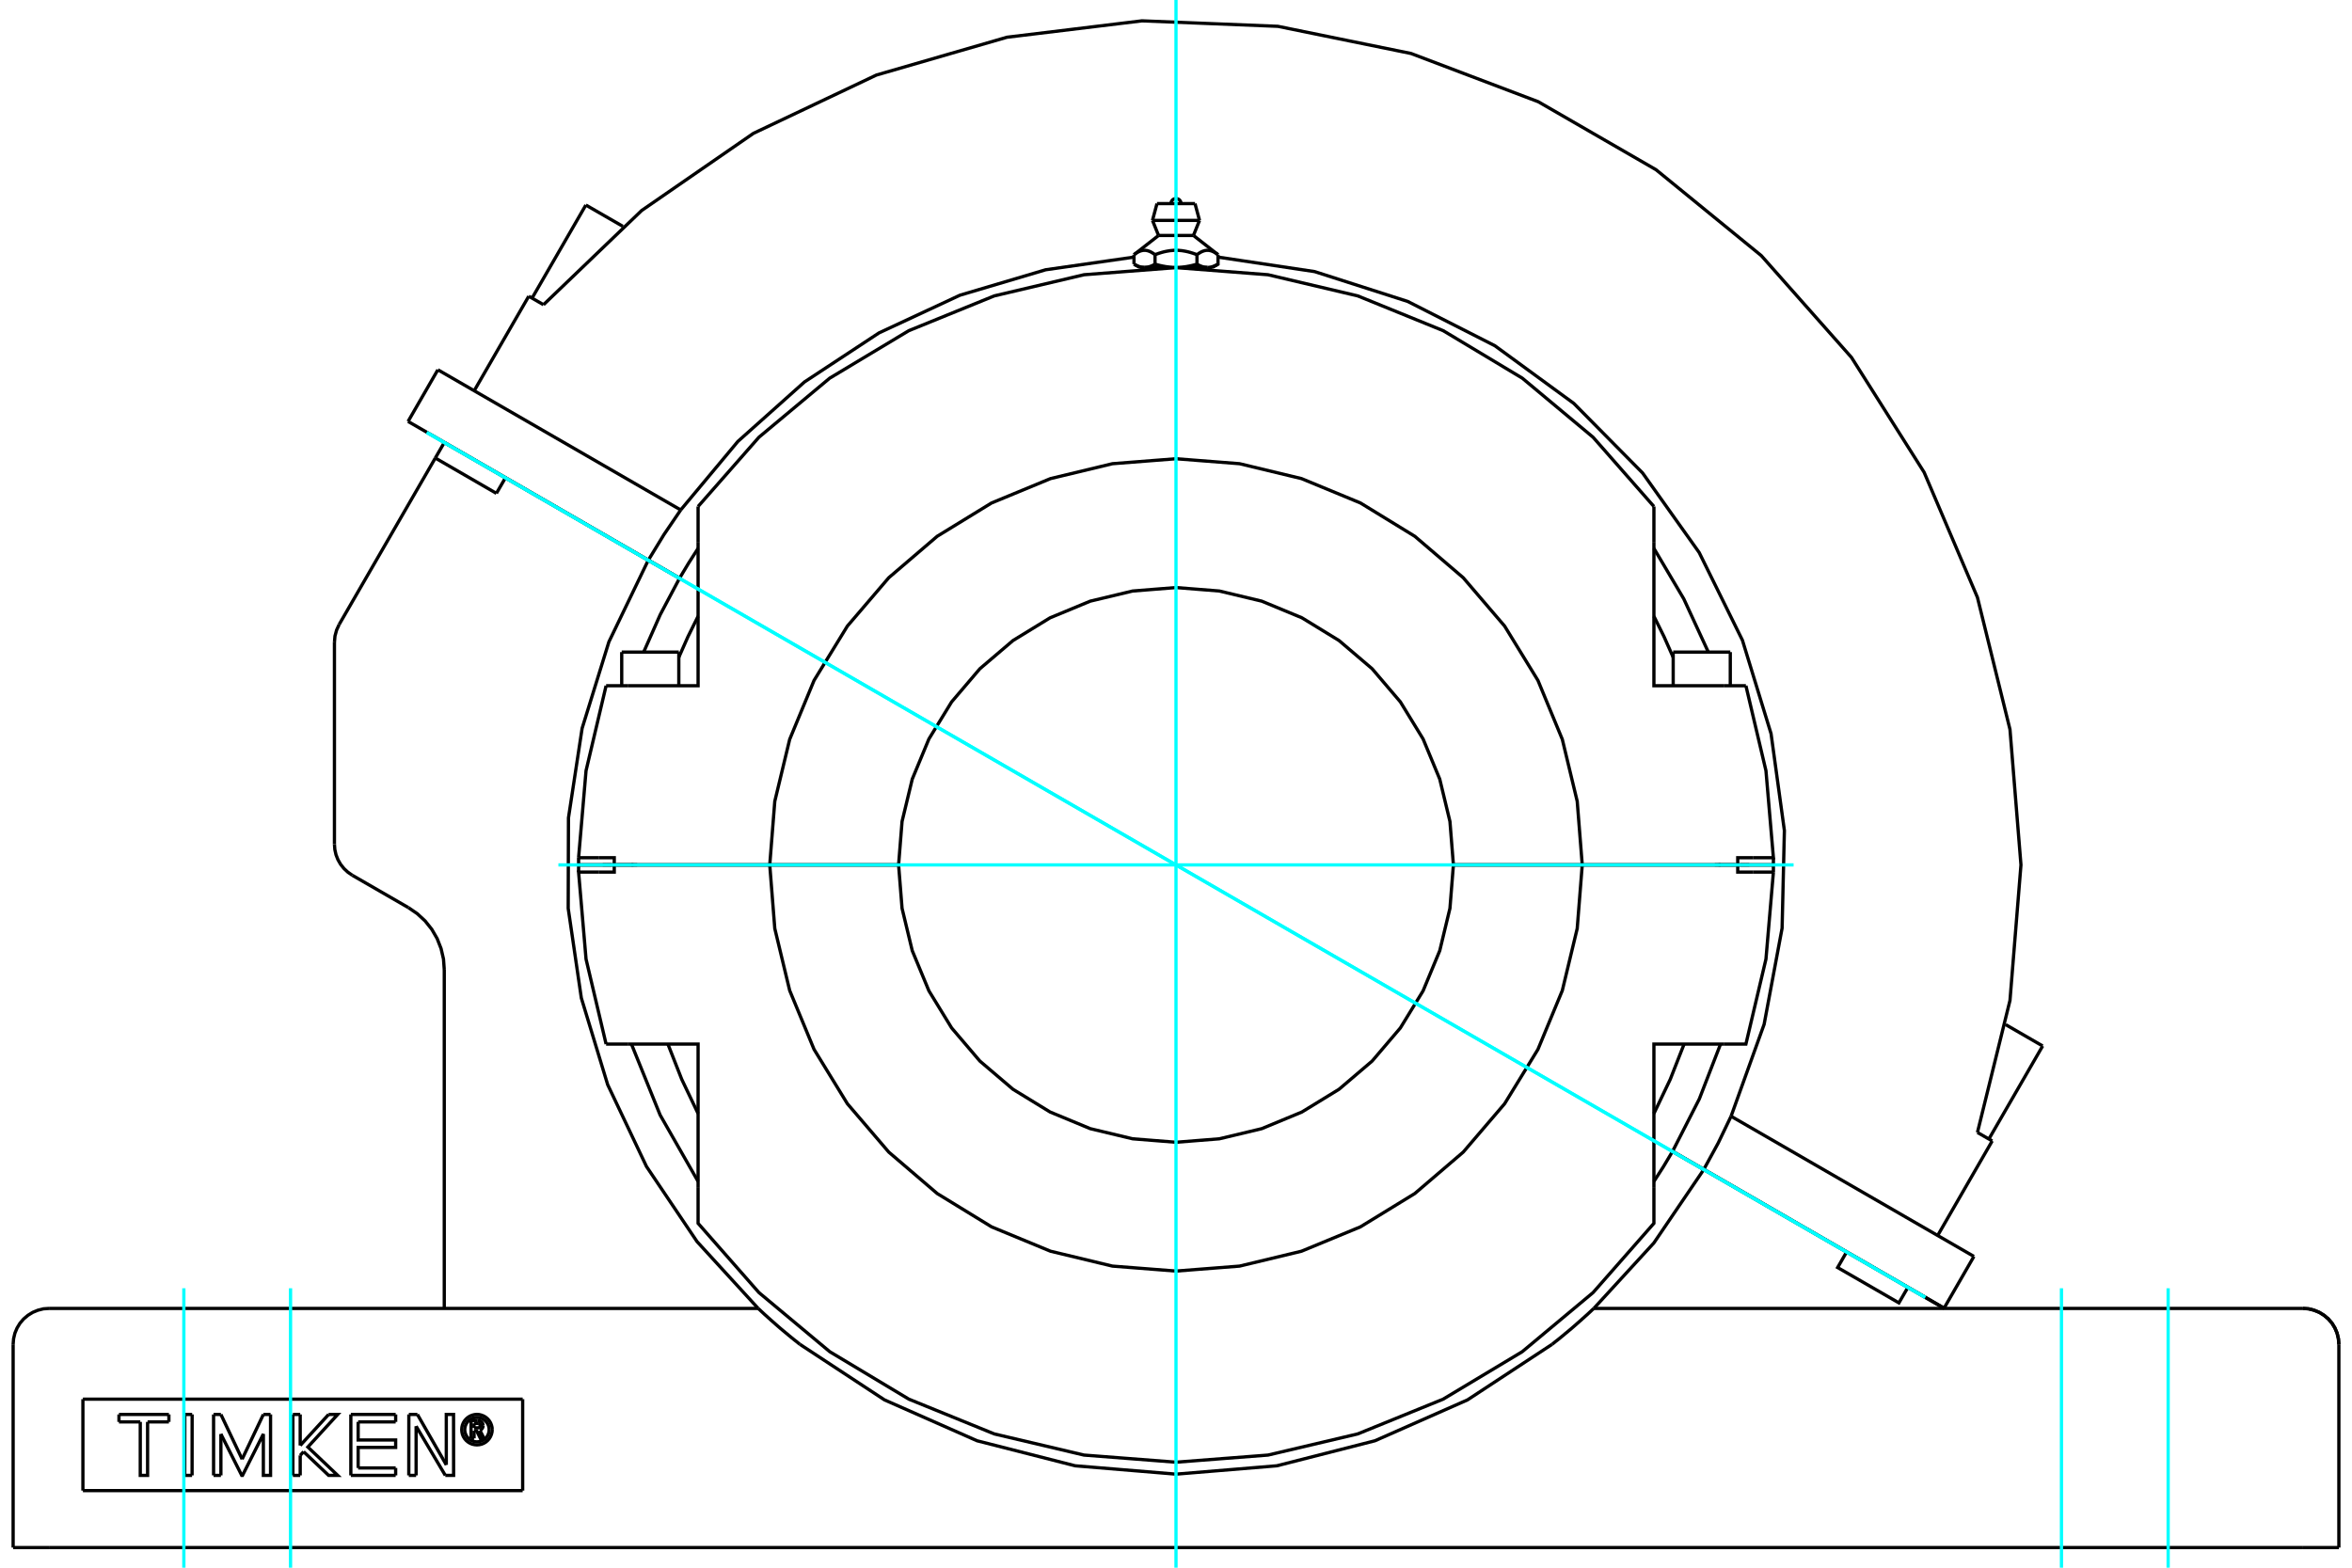 <?xml version="1.0" standalone="no"?>
<!DOCTYPE svg PUBLIC "-//W3C//DTD SVG 1.1//EN"
	"http://www.w3.org/Graphics/SVG/1.1/DTD/svg11.dtd">
<svg xmlns="http://www.w3.org/2000/svg" height="100%" width="100%" viewBox="0 0 36000 24000">
	<rect x="-1800" y="-1200" width="39600" height="26400" style="fill:#FFF"/>
	<g style="fill:none; fill-rule:evenodd" transform="matrix(1 0 0 1 0 0)">
		<g style="fill:none; stroke:#000; stroke-width:50; shape-rendering:geometricPrecision">
			<line x1="9285" y1="13240" x2="9364" y2="13240"/>
			<line x1="26636" y1="13240" x2="26715" y2="13240"/>
			<line x1="9225" y1="13240" x2="9285" y2="13240"/>
			<line x1="26715" y1="13240" x2="26775" y2="13240"/>
			<line x1="26247" y1="13240" x2="26277" y2="13240"/>
			<line x1="27144" y1="13240" x2="26598" y2="13240"/>
			<line x1="24218" y1="13240" x2="26598" y2="13240"/>
			<line x1="22246" y1="13240" x2="24218" y2="13240"/>
			<line x1="26304" y1="13240" x2="26561" y2="13240"/>
			<line x1="26277" y1="13240" x2="26336" y2="13240"/>
			<line x1="8856" y1="13242" x2="9402" y2="13242"/>
			<line x1="11782" y1="13242" x2="9402" y2="13242"/>
			<line x1="13754" y1="13242" x2="11782" y2="13242"/>
			<polyline points="9402,13242 9402,13351 9170,13351"/>
			<polyline points="9607,15984 10685,15984 10685,18186"/>
			<polyline points="25315,18186 25315,15984 26393,15984"/>
			<polyline points="26830,13351 26598,13351 26598,13242 24218,13242"/>
			<polyline points="8856,13242 8856,13297 8856,13351"/>
			<polyline points="9170,13351 8856,13351 8970,14683 9277,15984"/>
			<line x1="27144" y1="13351" x2="26830" y2="13351"/>
			<polyline points="26393,15984 26723,15984 27030,14683 27144,13351"/>
			<line x1="9277" y1="15984" x2="9607" y2="15984"/>
			<polyline points="25315,17048 25565,16524 25777,15984"/>
			<polyline points="10223,15984 10435,16524 10685,17048"/>
			<polyline points="10685,18186 10685,18728 11616,19788 12700,20693 13911,21420 15218,21952 16592,22276 18000,22385 19408,22276 20782,21952 22089,21420 23300,20693 24384,19788 25315,18728 25315,18186"/>
			<polyline points="27144,13351 27144,13297 27144,13242"/>
			<line x1="26598" y1="13242" x2="27144" y2="13242"/>
			<polyline points="26598,13240 26598,13131 26830,13131"/>
			<polyline points="26393,10498 25315,10498 25315,8296"/>
			<polyline points="10685,8296 10685,10498 9607,10498"/>
			<polyline points="9170,13131 9402,13131 9402,13240 11782,13240"/>
			<line x1="9607" y1="10498" x2="9277" y2="10498"/>
			<polyline points="25315,7754 24384,6694 23300,5789 22089,5062 20782,4530 19408,4206 18000,4097 16592,4206 15218,4530 13911,5062 12700,5789 11616,6694 10685,7754"/>
			<line x1="26723" y1="10498" x2="26393" y2="10498"/>
			<line x1="8856" y1="13131" x2="9170" y2="13131"/>
			<polyline points="8856,13131 8856,13185 8856,13240"/>
			<line x1="9402" y1="13240" x2="8856" y2="13240"/>
			<polyline points="9277,10498 8970,11799 8856,13131"/>
			<polyline points="27144,13240 27144,13185 27144,13131"/>
			<polyline points="26830,13131 27144,13131 27030,11799 26723,10498"/>
			<polyline points="10685,9434 10531,9745 10390,10063"/>
			<line x1="10685" y1="7754" x2="10685" y2="8296"/>
			<line x1="25315" y1="8296" x2="25315" y2="7754"/>
			<polyline points="25610,10063 25469,9745 25315,9434"/>
			<line x1="9723" y1="13240" x2="9753" y2="13240"/>
			<line x1="9664" y1="13240" x2="9723" y2="13240"/>
			<line x1="25610" y1="9983" x2="26484" y2="9983"/>
			<line x1="9516" y1="9983" x2="10390" y2="9983"/>
			<polyline points="17518,4094 17514,4094 17509,4094 17505,4094 17500,4093 17496,4093 17492,4093 17487,4092 17483,4091 17478,4091 17474,4090 17470,4089 17465,4088 17461,4087 17456,4086 17452,4085 17447,4084 17443,4083 17438,4081 17434,4080 17429,4078 17425,4076 17420,4075 17416,4073 17411,4071 17406,4069 17402,4067 17397,4065 17392,4063 17387,4060 17382,4058 17377,4055 17373,4053 17368,4050 17363,4047 17357,4044"/>
			<polyline points="17679,4044 17674,4047 17669,4050 17664,4053 17659,4055 17654,4058 17649,4060 17644,4063 17639,4065 17635,4067 17630,4069 17625,4071 17621,4073 17616,4075 17611,4076 17607,4078 17602,4080 17598,4081 17593,4083 17589,4084 17584,4085 17580,4086 17575,4087 17571,4088 17567,4089 17562,4090 17558,4091 17553,4091 17549,4092 17544,4093 17540,4093 17536,4093 17531,4094 17527,4094 17522,4094 17518,4094"/>
			<line x1="17679" y1="4044" x2="17679" y2="3899"/>
			<polyline points="17357,3899 17368,3891 17378,3884 17388,3877 17398,3871 17408,3865 17417,3860 17426,3855 17435,3851 17444,3847 17453,3844 17462,3841 17471,3838 17480,3836 17488,3835 17497,3833 17505,3832 17514,3832 17522,3832 17531,3832 17539,3833 17548,3835 17557,3836 17565,3838 17574,3841 17583,3844 17592,3847 17601,3851 17610,3855 17619,3860 17629,3865 17638,3871 17648,3877 17658,3884 17668,3891 17679,3899"/>
			<line x1="17357" y1="3899" x2="17357" y2="4044"/>
			<line x1="17733" y1="3605" x2="18267" y2="3605"/>
			<polyline points="17679,3899 17700,3891 17720,3884 17740,3877 17760,3871 17779,3865 17798,3860 17816,3855 17835,3851 17853,3847 17870,3844 17888,3841 17906,3838 17923,3836 17940,3835 17957,3833 17974,3832 17991,3832 18009,3832 18026,3832 18043,3833 18060,3835 18077,3836 18094,3838 18112,3841 18130,3844 18147,3847 18165,3851 18184,3855 18202,3860 18221,3865 18240,3871 18260,3877 18280,3884 18300,3891 18321,3899 18332,3891 18342,3884 18352,3877 18362,3871 18371,3865 18381,3860 18390,3855 18399,3851 18408,3847 18417,3844 18426,3841 18435,3838 18443,3836 18452,3835 18461,3833 18469,3832 18478,3832 18486,3832 18495,3832 18503,3833 18512,3835 18520,3836 18529,3838 18538,3841 18547,3844 18556,3847 18565,3851 18574,3855 18583,3860 18592,3865 18602,3871 18612,3877 18622,3884 18632,3891 18643,3899"/>
			<polyline points="17518,4094 18000,4094 17991,4094 17982,4094 17974,4094 17965,4093 17956,4093 17947,4093 17938,4092 17930,4091 17921,4091 17912,4090 17903,4089 17894,4088 17885,4087 17877,4086 17868,4085 17859,4084 17850,4083 17841,4081 17832,4080 17823,4078 17813,4076 17804,4075 17795,4073 17786,4071 17776,4069 17767,4067 17757,4065 17748,4063 17738,4060 17729,4058 17719,4055 17709,4053 17699,4050 17689,4047 17679,4044"/>
			<line x1="17444" y1="4094" x2="17518" y2="4094"/>
			<polyline points="18643,3899 18643,4044 18637,4047 18632,4050 18627,4053 18623,4055 18618,4058 18613,4060 18608,4063 18603,4065 18598,4067 18594,4069 18589,4071 18584,4073 18580,4075 18575,4076 18571,4078 18566,4080 18562,4081 18557,4083 18553,4084 18548,4085 18544,4086 18539,4087 18535,4088 18530,4089 18526,4090 18522,4091 18517,4091 18513,4092 18508,4093 18504,4093 18500,4093 18495,4094 18491,4094 18486,4094 18482,4094 18556,4094"/>
			<polyline points="18482,4094 18478,4094 18473,4094 18469,4094 18464,4093 18460,4093 18456,4093 18451,4092 18447,4091 18442,4091 18438,4090 18433,4089 18429,4088 18425,4087 18420,4086 18416,4085 18411,4084 18407,4083 18402,4081 18398,4080 18393,4078 18389,4076 18384,4075 18379,4073 18375,4071 18370,4069 18365,4067 18361,4065 18356,4063 18351,4060 18346,4058 18341,4055 18336,4053 18331,4050 18326,4047 18321,4044"/>
			<polyline points="18321,3899 18321,4044 18311,4047 18301,4050 18291,4053 18281,4055 18271,4058 18262,4060 18252,4063 18243,4065 18233,4067 18224,4069 18214,4071 18205,4073 18196,4075 18187,4076 18177,4078 18168,4080 18159,4081 18150,4083 18141,4084 18132,4085 18123,4086 18115,4087 18106,4088 18097,4089 18088,4090 18079,4091 18070,4091 18062,4092 18053,4093 18044,4093 18035,4093 18026,4094 18018,4094 18009,4094 18000,4094 18482,4094"/>
			<line x1="17640" y1="3374" x2="18360" y2="3374"/>
			<line x1="17709" y1="3117" x2="18291" y2="3117"/>
			<line x1="9439" y1="13240" x2="9696" y2="13240"/>
			<line x1="11782" y1="13240" x2="13754" y2="13240"/>
			<polyline points="22246,13240 22193,12576 22037,11928 21782,11313 21434,10745 21002,10238 20495,9806 19927,9458 19312,9203 18664,9048 18000,8995 17336,9048 16688,9203 16073,9458 15505,9806 14998,10238 14566,10745 14218,11313 13963,11928 13807,12576 13754,13240"/>
			<polyline points="24218,13240 24141,12267 23913,11319 23540,10417 23030,9585 22396,8844 21655,8210 20823,7700 19921,7327 18973,7099 18000,7023 17027,7099 16079,7327 15177,7700 14345,8210 13604,8844 12970,9585 12460,10417 12087,11319 11859,12267 11782,13240"/>
			<line x1="24218" y1="13242" x2="22246" y2="13242"/>
			<polyline points="13754,13242 13807,13906 13963,14554 14218,15169 14566,15737 14998,16244 15505,16676 16073,17024 16688,17279 17336,17434 18000,17487 18664,17434 19312,17279 19927,17024 20495,16676 21002,16244 21434,15737 21782,15169 22037,14554 22193,13906 22246,13242"/>
			<polyline points="11782,13242 11859,14215 12087,15164 12460,16065 12970,16897 13604,17638 14345,18272 15177,18782 16079,19155 17027,19383 18000,19459 18973,19383 19921,19155 20823,18782 21655,18272 22396,17638 23030,16897 23540,16065 23913,15164 24141,14215 24218,13242"/>
			<line x1="8967" y1="3139" x2="9533" y2="3465"/>
			<line x1="30699" y1="15686" x2="31265" y2="16013"/>
			<line x1="9924" y1="8575" x2="10402" y2="8851"/>
			<line x1="6246" y1="6452" x2="9924" y2="8575"/>
			<polyline points="25601,17626 26079,17902 29757,20026"/>
			<line x1="30213" y1="19235" x2="29757" y2="20026"/>
			<line x1="26496" y1="17089" x2="30213" y2="19235"/>
			<polyline points="26079,17902 26298,17501 26496,17089"/>
			<line x1="6702" y1="5661" x2="6246" y2="6452"/>
			<polyline points="10419,7807 10162,8185 9924,8575"/>
			<line x1="6702" y1="5661" x2="10419" y2="7807"/>
			<polyline points="26496,17089 27002,15681 27277,14210 27312,12715 27108,11232 26670,9802 26008,8459 25141,7240 24089,6176 22881,5293 21547,4615 20122,4158 18643,3936"/>
			<polyline points="17357,3936 16005,4130 14694,4519 13455,5096 12314,5847 11294,6758 10419,7807"/>
			<polyline points="10685,8395 10540,8621 10402,8851"/>
			<polyline points="26148,9983 25772,9168 25315,8395"/>
			<polyline points="25601,17626 26010,16824 26335,15984"/>
			<line x1="30493" y1="17467" x2="29658" y2="18915"/>
			<line x1="30267" y1="17337" x2="30493" y2="17467"/>
			<polyline points="30267,17337 30765,15316 30933,13241 30765,11167 30267,9146 29451,7231 28339,5472 26959,3914 25347,2598 23544,1557 21598,819 19559,403 17479,319 15413,570 13414,1149 11533,2041 9821,3223 8319,4665"/>
			<line x1="8093" y1="4535" x2="8319" y2="4665"/>
			<line x1="8093" y1="4535" x2="7258" y2="5982"/>
			<line x1="1269" y1="21420" x2="1269" y2="22820"/>
			<line x1="8000" y1="22820" x2="1269" y2="22820"/>
			<line x1="8000" y1="21420" x2="8000" y2="22820"/>
			<line x1="1269" y1="21420" x2="8000" y2="21420"/>
			<polyline points="7534,21887 7531,21850 7522,21815 7508,21781 7489,21750 7465,21722 7437,21698 7406,21679 7372,21665 7337,21656 7300,21653 7264,21656 7228,21665 7194,21679 7163,21698 7135,21722 7111,21750 7092,21781 7078,21815 7070,21850 7067,21887 7070,21923 7078,21959 7092,21993 7111,22024 7135,22052 7163,22076 7194,22095 7228,22109 7264,22117 7300,22120 7337,22117 7372,22109 7406,22095 7437,22076 7465,22052 7489,22024 7508,21993 7522,21959 7531,21923 7534,21887"/>
			<polyline points="7487,21887 7485,21858 7478,21829 7467,21802 7451,21777 7432,21755 7410,21736 7385,21720 7358,21709 7329,21702 7300,21700 7271,21702 7242,21709 7215,21720 7190,21736 7168,21755 7149,21777 7134,21802 7123,21829 7116,21858 7113,21887 7116,21916 7123,21945 7134,21972 7149,21997 7168,22019 7190,22038 7215,22053 7242,22064 7271,22071 7300,22074 7329,22071 7358,22064 7385,22053 7410,22038 7432,22019 7451,21997 7467,21972 7478,21945 7485,21916 7487,21887"/>
			<line x1="6389" y1="21654" x2="6831" y2="22426"/>
			<line x1="6258" y1="21654" x2="6389" y2="21654"/>
			<line x1="6257" y1="22587" x2="6258" y2="21654"/>
			<line x1="6369" y1="22587" x2="6257" y2="22587"/>
			<line x1="6369" y1="21834" x2="6369" y2="22587"/>
			<line x1="6816" y1="22587" x2="6369" y2="21834"/>
			<polyline points="6831,22426 6831,21654 6942,21654 6943,22587 6816,22587"/>
			<line x1="4595" y1="22129" x2="5030" y2="21654"/>
			<line x1="4595" y1="21654" x2="4595" y2="22129"/>
			<line x1="4483" y1="21654" x2="4595" y2="21654"/>
			<line x1="4483" y1="22587" x2="4483" y2="21654"/>
			<line x1="4595" y1="22587" x2="4483" y2="22587"/>
			<line x1="4595" y1="22281" x2="4595" y2="22587"/>
			<line x1="4647" y1="22224" x2="4595" y2="22281"/>
			<polyline points="5030,21654 5169,21654 4712,22153 5169,22587 5030,22587 4647,22224"/>
			<line x1="2940" y1="22587" x2="2828" y2="22587"/>
			<line x1="2941" y1="21654" x2="2940" y2="22587"/>
			<line x1="2829" y1="21654" x2="2941" y2="21654"/>
			<line x1="2828" y1="22587" x2="2829" y2="21654"/>
			<line x1="2585" y1="21768" x2="2259" y2="21768"/>
			<line x1="2585" y1="21654" x2="2585" y2="21768"/>
			<line x1="1821" y1="21654" x2="2585" y2="21654"/>
			<line x1="1821" y1="21768" x2="1821" y2="21654"/>
			<line x1="2147" y1="21768" x2="1821" y2="21768"/>
			<polyline points="2259,21768 2259,22587 2147,22587 2147,21768"/>
			<line x1="4031" y1="21654" x2="4141" y2="21654"/>
			<line x1="3706" y1="22339" x2="4031" y2="21654"/>
			<line x1="3381" y1="21654" x2="3706" y2="22339"/>
			<line x1="3269" y1="21654" x2="3381" y2="21654"/>
			<line x1="3269" y1="22587" x2="3269" y2="21654"/>
			<line x1="3381" y1="22587" x2="3269" y2="22587"/>
			<line x1="3381" y1="21954" x2="3381" y2="22587"/>
			<polyline points="4141,21654 4141,22587 4031,22587 4031,21954 3712,22587 3700,22587 3381,21954"/>
			<line x1="6056" y1="21768" x2="5482" y2="21768"/>
			<line x1="6056" y1="21654" x2="6056" y2="21768"/>
			<line x1="5370" y1="21654" x2="6056" y2="21654"/>
			<line x1="5370" y1="22587" x2="5370" y2="21654"/>
			<line x1="6056" y1="22587" x2="5370" y2="22587"/>
			<line x1="6056" y1="22473" x2="6056" y2="22587"/>
			<line x1="5482" y1="22473" x2="6056" y2="22473"/>
			<polyline points="5482,21768 5482,22045 6056,22045 6056,22159 5482,22159 5482,22473"/>
			<line x1="7255" y1="21791" x2="7255" y2="21859"/>
			<line x1="7316" y1="21791" x2="7255" y2="21791"/>
			<polyline points="7351,21824 7350,21819 7349,21814 7347,21809 7344,21804 7340,21800 7336,21797 7331,21794 7326,21792 7321,21791 7316,21791"/>
			<line x1="7394" y1="21824" x2="7351" y2="21824"/>
			<polyline points="7394,21824 7393,21812 7390,21800 7385,21788 7378,21778 7370,21768 7360,21760 7349,21754 7337,21750 7324,21748 7312,21747"/>
			<line x1="7210" y1="21747" x2="7312" y2="21747"/>
			<line x1="7210" y1="22020" x2="7210" y2="21747"/>
			<line x1="7256" y1="22020" x2="7210" y2="22020"/>
			<line x1="7256" y1="21903" x2="7256" y2="22020"/>
			<polyline points="7255,21859 7316,21859 7322,21859 7327,21858 7332,21856 7336,21853 7340,21849 7344,21845 7347,21841 7349,21836 7350,21831 7351,21826 7394,21826"/>
			<polyline points="7346,21897 7358,21891 7368,21883 7377,21874 7384,21863 7390,21851 7393,21839 7394,21826"/>
			<polyline points="7346,21897 7411,22025 7355,22025 7294,21903 7256,21903"/>
			<line x1="201" y1="23692" x2="201" y2="20580"/>
			<polyline points="12243,20580 13538,21431 14955,22057 16456,22440 18000,22568 19544,22440 21045,22057 22462,21431 23757,20580"/>
			<line x1="35250" y1="23692" x2="750" y2="23692"/>
			<polyline points="5192,9559 5152,9646 5127,9738 5119,9834"/>
			<line x1="5119" y1="12924" x2="5119" y2="9834"/>
			<polyline points="5119,12924 5125,13006 5143,13086 5173,13162 5214,13233 5265,13297 5325,13353 5393,13400"/>
			<line x1="6251" y1="13895" x2="5393" y2="13400"/>
			<polyline points="6800,14846 6788,14682 6751,14522 6691,14369 6609,14227 6507,14099 6386,13987 6251,13895"/>
			<line x1="6800" y1="20031" x2="6800" y2="14846"/>
			<line x1="29202" y1="19709" x2="29760" y2="20031"/>
			<line x1="26078" y1="17905" x2="25599" y2="17629"/>
			<line x1="28264" y1="19167" x2="26078" y2="17905"/>
			<line x1="29202" y1="19709" x2="28264" y2="19167"/>
			<line x1="35799" y1="23692" x2="35250" y2="23692"/>
			<line x1="750" y1="23692" x2="201" y2="23692"/>
			<line x1="35799" y1="23692" x2="35799" y2="20580"/>
			<polyline points="12243,20580 12219,20561 12195,20541 12170,20522 12145,20502 12120,20482 12095,20461 12070,20441 12046,20420 12021,20400 11996,20379 11972,20359 11948,20339 11925,20319 11902,20299 11879,20279 11858,20260 11836,20241 11816,20223 11796,20206 11777,20188 11758,20172 11740,20155 11722,20139 11705,20124 11689,20109 11674,20095 11660,20082 11648,20071 11637,20060 11627,20051 11619,20044 11613,20038 11608,20034 11606,20032 11605,20031"/>
			<line x1="750" y1="20031" x2="11605" y2="20031"/>
			<polyline points="35799,20580 35792,20494 35772,20410 35739,20331 35694,20257 35638,20192 35572,20136 35499,20091 35419,20058 35336,20037 35250,20031"/>
			<line x1="7598" y1="7553" x2="6663" y2="7012"/>
			<line x1="5192" y1="9559" x2="6663" y2="7012"/>
			<polyline points="9922,8577 9320,9826 8910,11150 8701,12521 8697,13907 8898,15279 9301,16605 9895,17858 10669,19008 11605,20031"/>
			<polyline points="9922,8577 7736,7315 7598,7553"/>
			<polyline points="24395,20031 24394,20032 24392,20034 24387,20038 24381,20044 24373,20051 24363,20060 24352,20071 24340,20082 24326,20095 24311,20109 24295,20124 24278,20139 24260,20155 24242,20172 24223,20188 24204,20206 24184,20223 24164,20241 24142,20260 24121,20279 24098,20299 24075,20319 24052,20339 24028,20359 24004,20379 23979,20400 23954,20420 23930,20441 23905,20461 23880,20482 23855,20502 23830,20522 23805,20541 23781,20561 23757,20580"/>
			<line x1="24395" y1="20031" x2="35250" y2="20031"/>
			<line x1="6663" y1="7012" x2="6800" y2="6775"/>
			<line x1="7736" y1="7315" x2="6800" y2="6775"/>
			<polyline points="29202,19709 29065,19946 28127,19405 28264,19167"/>
			<polyline points="24395,20031 25314,19029 26078,17905"/>
			<polyline points="25315,18087 25461,17860 25599,17629"/>
			<polyline points="9665,15984 10104,17070 10685,18087"/>
			<polyline points="10401,8853 10106,9409 9852,9983"/>
			<line x1="10401" y1="8853" x2="9922" y2="8577"/>
			<line x1="26304" y1="13242" x2="26304" y2="13240"/>
			<line x1="25610" y1="9983" x2="25610" y2="10498"/>
			<line x1="26484" y1="10498" x2="26484" y2="9983"/>
			<line x1="10210" y1="13242" x2="10210" y2="13240"/>
			<line x1="9516" y1="9983" x2="9516" y2="10498"/>
			<line x1="10390" y1="10498" x2="10390" y2="9983"/>
			<polyline points="18077,3117 18076,3105 18073,3093 18069,3082 18062,3072 18055,3062 18045,3054 18035,3048 18024,3044 18012,3041 18000,3040 17988,3041 17976,3044 17965,3048 17955,3054 17945,3062 17938,3072 17931,3082 17927,3093 17924,3105 17923,3117"/>
			<line x1="17733" y1="3605" x2="17357" y2="3899"/>
			<line x1="18643" y1="3899" x2="18267" y2="3605"/>
			<line x1="17357" y1="4044" x2="17444" y2="4094"/>
			<line x1="18556" y1="4094" x2="18643" y2="4044"/>
			<line x1="17500" y1="4094" x2="17500" y2="4110"/>
			<line x1="18500" y1="4110" x2="18500" y2="4094"/>
			<line x1="17640" y1="3374" x2="17733" y2="3605"/>
			<line x1="18267" y1="3605" x2="18360" y2="3374"/>
			<line x1="17709" y1="3117" x2="17640" y2="3374"/>
			<line x1="18360" y1="3374" x2="18291" y2="3117"/>
			<line x1="8633" y1="7833" x2="8634" y2="7830"/>
			<line x1="8967" y1="3139" x2="8144" y2="4564"/>
			<line x1="30442" y1="17438" x2="31265" y2="16013"/>
			<polyline points="750,20031 664,20037 581,20058 501,20091 428,20136 362,20192 306,20257 261,20331 228,20410 208,20494 201,20580"/>
			<polyline points="35799,20580 35792,20494 35772,20410 35739,20331 35694,20257 35638,20192 35572,20136 35499,20091 35419,20058 35336,20037 35250,20031"/>
		</g>
		<g style="fill:none; stroke:#0FF; stroke-width:50; shape-rendering:geometricPrecision">
			<line x1="18000" y1="24000" x2="18000" y2="0"/>
			<line x1="8547" y1="13241" x2="27453" y2="13241"/>
			<line x1="29467" y1="19862" x2="6533" y2="6621"/>
			<line x1="29467" y1="19862" x2="6533" y2="6621"/>
			<line x1="2814" y1="19722" x2="2814" y2="24000"/>
			<line x1="33186" y1="19722" x2="33186" y2="24000"/>
			<line x1="4447" y1="19722" x2="4447" y2="24000"/>
			<line x1="31553" y1="19722" x2="31553" y2="24000"/>
		</g>
	</g>
</svg>
